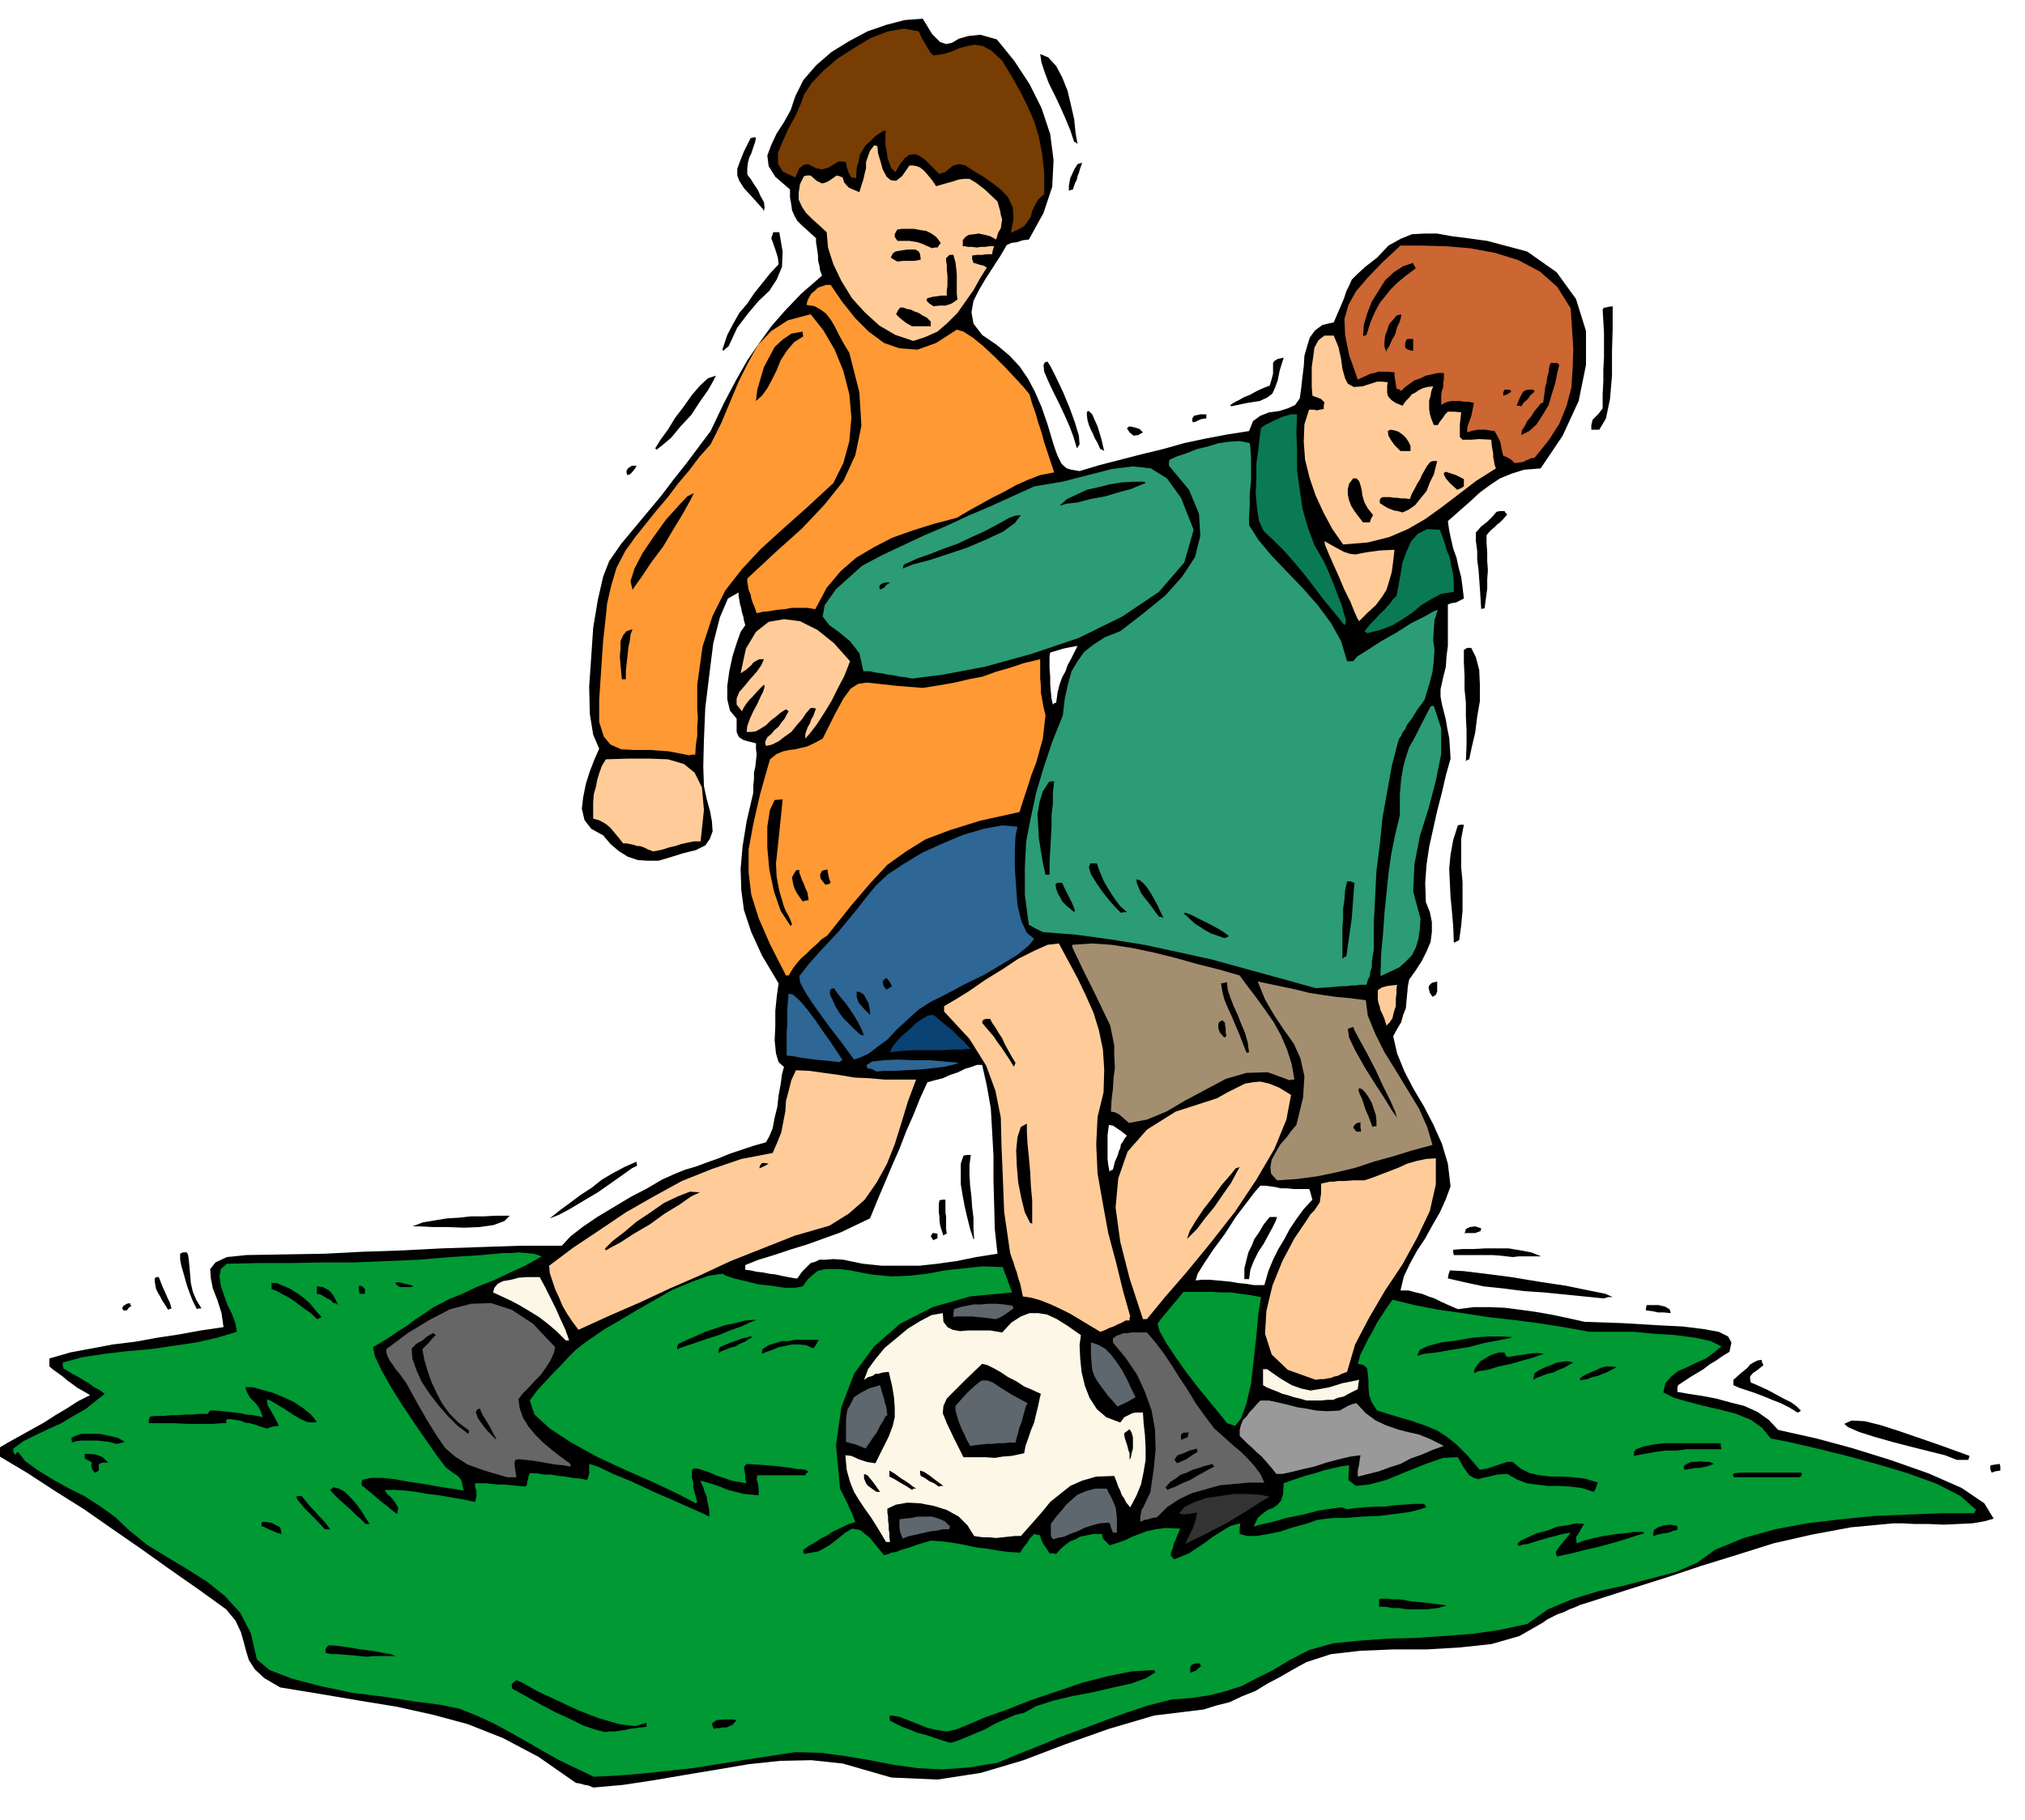<svg xmlns="http://www.w3.org/2000/svg" fill-rule="evenodd" height="440.871" preserveAspectRatio="none" stroke-linecap="round" viewBox="0 0 3035 2728" width="490.455"><style>.brush1{fill:#000}.pen1{stroke:none}.brush2{fill:#093}.brush4{fill:#fcf7e6}.brush5{fill:#5e666e}.brush6{fill:#666}.brush8{fill:#fc9}.brush9{fill:#a38f70}.brush10{fill:#2e6696}.brush12{fill:#2b9c75}.brush13{fill:#f93}</style><path class="pen1 brush1" d="m889 2679-7-3-6-1-7-2-6-1-56-39-53-28-53-21-52-14-54-12-55-9-59-10-61-10-24-14-14-13-9-14-4-13-4-15-4-14-8-17-14-17-43-31-43-30-42-30-42-29-43-30-43-27-43-28-42-25-2-6-1-4 17-10 18-10 18-10 18-10 17-11 17-10 17-11 18-9-10-6-9-5-8-6-7-5-7-6-7-5-7-5-6-5v-12l31-9 32-6 32-6 33-4 33-6 33-5 33-6 34-5-3-21-6-19-7-18-3-15-1-14 8-10 17-8 29-3 58-1 59-1 58-3 60-2 58-3 59-2 60-2h61l13-14 18-14 22-15 25-15 25-15 25-13 22-13 20-9 15-6 17-5 16-6 17-6 17-7 18-6 18-6 18-5 5-9 5-12 3-16 4-16 2-18 3-16 2-15 3-11-8-7-4-13-2-20 1-21v-23l2-20 2-15 1-6-25-42-16-35-11-33-4-30-1-32 3-34 6-37 10-43v-11l1-9v-10l2-9 1-9 1-9-1-9v-8l-12-3-7-2-6-4-2-3-2-5v-20l-10-12-4-17v-20l3-22 5-23 6-19 6-17 7-10-2-7-1-6-2-6-1-6-2-7-1-6-1-6v-5l-16 9-12 28-10 39-6 48-6 49-2 48-1 40 1 29 4 19 5 18 3 16 1 15-4 11-7 10-14 7-20 5-19 6-17 5h-16l-15-1-15-5-13-8-13-11-11-13-18-10-10-13-4-17 2-17 4-20 6-19 7-18 7-16-9-21-5-31-1-41 3-43 3-45 7-42 8-35 9-23 18-26 20-24 20-24 20-24 19-25 19-24 18-24 18-24 20-42 18-34 17-30 18-26 18-25 21-24 24-25 31-27-3-8-1-7-2-8v-7l-1-7-1-7-1-6v-6l-12-11-9-8-7-7-4-7-4-9-1-8-2-11v-12l-22-19-10-16-2-16 6-16 8-17 11-17 10-18 7-21 12-24 19-22 23-20 26-16 28-15 29-10 27-7 27-2 14 23 12 12 9 3 9-2 10-6 14-4 18-2 25 7 26 32 23 35 18 36 13 39 5 39-2 40-13 39-22 40-9 1-9 3-8 1-7 3-10 17-11 17-11 17-10 17-8 16-3 17 3 17 13 17 22 15 19 16 15 16 13 19 10 19 10 23 9 26 9 30 3 9 3 8 3 6 3 6 3 3 5 4 7 2 12 2 30-9 31-8 31-8 33-8 32-9 33-7 32-6 32-5 6-15 11-8 13-5 15-2 13-4 11-5 7-10 2-14 2-18 2-16 1-16 4-14 4-13 8-11 11-8 17-4 9-21 6-14 4-12 4-8 4-9 8-8 12-11 18-14 17-18 18-10 17-7 19-1h19l22 4 24 3 29 4 60 16 44 31 29 40 15 48v51l-11 54-24 52-33 49-25 2-19 6-17 7-15 10-15 11-14 13-16 14-18 16 2 14 3 14 3 13 5 14 3 14 4 15 2 15 2 17-6 3-6 3-7 1-5 2v62l-2 15-1 16-4 16-4 18v11l2 11 3 12 3 12 2 12 3 15 1 14 1 17-7 25-6 26-7 27-6 27-6 27-4 27-2 27 1 29 6 15 3 15v15l-2 15-6 14-7 14-9 14-10 14-2 10-1 11-1 11-1 11-4 10-3 11-6 10-6 11 6 26 11 27 13 25 16 27 14 27 13 29 9 30 4 34-7 19-9 20-11 19-11 20-12 18-11 20-9 19-5 21h12l11 3 9 2 10 4 9 3 10 5 11 5 14 6 24-3h24l23 1 23 3 22 3 23 4 24 5 27 6 58 2 49 3 40 2 32 4 22 4 14 7 5 9-3 14-10 6-10 7-10 6-9 7-10 6-10 6-9 6-9 6-1 4v6l17 3 20 3 21 4 22 6 20 5 20 9 17 12 14 15 18 4 40 9 52 14 58 18 57 20 50 22 34 23 14 23-14 4-18 3-21 1-22 1-23-1h-21l-18-1h-13l-64 6-59 11-57 13-54 17-55 17-54 18-57 18-59 19-10 3-9 4-8 3-8 4-9 3-8 4-8 4-7 5-35 20-42 12-47 5-50 3h-51l-48 2-44 5-37 12-20 11-19 11-19 10-18 11-20 8-19 9-20 5-19 6-74 9-68 20-65 23-63 24-64 19-65 10-69-3-73-21-47-5-47 1-47 5-47 8-48 8-47 8-46 7-45 4zm990-753h16l6-21 7-17 8-16 9-15 8-15 10-15 11-15 13-14-2-7-1-4-1-3-1-2h-23l-10-1h-9l-9-2-7-1-8-1h-7l-8 9-13 17-16 21-16 25-17 23-14 21-10 16-3 10 10-1h11l11 1 11 1 10 1 11 2 11 1 12 2zm-216-170 2-2 3-1 3-12 4-9 2-7 2-4 1-6 3-4 2-4 4-5-9-7-6-4-6-4-6-1-1 7-1 8v36l1 9 2 10zm-471 160h3l7-10 7-7 6-6 7-2 6-3h9l12-1 15 1 29 6 29 3h56l27-3 29-4 29-6 32-5-4-37-1-37-1-37v-36l-2-36-2-35-6-34-7-31h-8l-8 3-10 3-10 5-12 4-11 5-12 3-11 3-11 24-10 25-11 25-10 26-11 25-11 26-11 26-11 27-21 10-23 11-25 9-25 9-26 8-24 8-23 7-20 8v7l8 1 9 2 9 1 10 2 9 1 9 2 10 2 11 2zm386-860 2-2 3-1 2-15 3-12 4-11 5-9 3-9 5-9 5-10 5-10-11 2-10 2-10 3-10 3-1 5v19l1 12v11l1 12 1 10 2 9z"/><path class="pen1 brush2" d="m890 2663-27-13-25-12-25-14-24-14-25-14-24-13-26-12-25-10-29-6-39-5-45-7-48-6-48-10-42-11-34-13-19-16-9-39-16-31-23-25-26-21-30-19-30-18-31-19-27-22-20-19-22-16-25-16-24-12-25-14-21-13-18-13-11-14-3 2v3l-4-4v-6l15-11 18-9 19-9 20-9 18-11 18-10 15-12 14-11-8-6-8-4-8-6-7-4-8-5-8-4-8-5-7-4-1-5v-4l30-8 33-5 34-4 35-3 34-5 34-5 31-7 30-9-2-12-5-14-7-14-5-14-5-15-2-14 2-11 9-8 47-1h48l48-1h48l48-2 48-2 48-4 48-3 9-1 11-1 11-1h12l11-1 12 1 11 1 12 4-9 5-16 9-22 10-25 12-26 10-23 11-18 7-9 5-14 7-13 9-14 9-13 10-13 8-13 9-13 8-12 7 3 14 10 21 14 25 17 27 18 27 18 26 16 23 13 17 9 7 9 6 3 3 3 5 1 6 2 8-18-3-20-3-22-4-21-3-22-4-19-2h-17l-13 3-1 4v4l5 4 6 5 6 5 7 6 6 5 8 6 7 6 8 6 2-9-6-10-5-6-5-4-3-4-1-3h15l16 1 16 2 17 3 17 2 17 3 18 3 19 4 2-8v-8l-2-7v-5h16l9 1 10 1h9l11 1 10 1 11 1 1-2 1-2v-3l1-3 1-5 2-5h10l11 2h11l11 2 10 1 11 2 11 1 11 2 2-6 1-4v-14l13 4 23 11 29 12 32 15 30 13 27 12 18 8 8 4v-8l-1-7-2-8-1-7-3-7-2-7-3-6-1-4 7 2 10 3 12 4 12 5 12 3 12 3 11 1 11 1v-10l-1-7-2-7 1-6h72l1-3 4-2-3-2-2-1-4-1h-7l-11-2-15-2-22-2-28-2-3 2-2 3 1 6 1 6v6l2 6-12-2-11-2-11-4-10-3-11-5-9-3-9-3h-7l-2 3v11l2 7v7l2 8 2 7 2 8h-2v1l-29-15-36-17-41-18-41-19-40-22-32-21-23-21-7-21 11-15 12-13 11-12 12-12 11-12 12-12 14-11 16-11 13-9 21-12 25-15 28-16 28-16 29-12 25-9 21-3 5 3 12 4 17 4 20 5 19 2 20 3h16l11-2 8-11 8-7 6-5 7-2 7-1h20l15 2 31 6 30 3 27-1 28-3 26-5 28-3 28-3 31 1 3 9 4 10 3 9 4 10-63 6-56 16-49 25-39 34-30 41-19 50-8 57 6 65 1 2 3 6 3 6 4 8 3 7 4 8 2 6 3 7-12 4-10 5-11 5-9 6-10 5-9 6-9 5-8 6v2l1 4 22-4 16-9 13-10 11-9 10-6 12 2 15 12 21 26 3-1 4-1 4-2 7-1 7-3 11-3 14-5 20-6 15 1 17 2 17 3 18 4 17 2 17 3 16 2 17 1 5-8 5-6 5-8 6-6 4 1 5 1 1 5 2 4 1 3 2 3 3 4 5 8h5l5 1 7-8 7-6 7-5 8-3 7-4 10-2 10-2h13v4l2 4 3 3 6 6 13-4 11-4 10-5 11-4 10-4 14-3 15-2 22 1-4 9-3 8-3 6-1 6-3 7v5l2 2 3 3 10-4 12-5 12-8 12-8 12-9 13-8 13-8 15-4-1 7v9l11 3h15l17-3 19-4 18-6 19-5 17-6 15-2 10-1h19l23-2 26-1 24-3 22-3 16-4 9-3-2-3-2-2h-15l-15 1-14 1-14 2h-15l-14 1-14 1-14 2-8-3-15 2-20 3-23 6-25 5-21 6-18 4-10 3 6-13 8-7 7-5 8-3 6-4 6-7 3-10 1-16 11-4 12-4 12-4 12-3 12-4 13-3 13-3 13-2-1 22 11 9 20-2 26-7 29-12 30-12 26-9 22-1 9 16 8 11 7 4 7 2 6-2 10-2 12-3 15-1 14 8 15 6 15 2 17 2h15l18 1 17 2 19 6 2-4 1-2 1-4 2-4-20-6-18-2-18-1h-16l-16-2-14-3-14-7-12-10h-8l-6 2-6 2-6 2-6 2-6 2-6 1-5 1-19-22-16-16-15-12-14-9-17-7-20-7-24-7-29-9-8-12-4-11-1-12v-10l-1-10-1-8-5-5-9-2 4-14 6-12 6-12 7-12 6-12 8-12 7-11 8-11 33 8 36 7 36 5 38 6 36 4 39 5 38 6 39 7h65l32 3 32 2 30 4 23 5 16 8-11 9-12 9-14 6-14 7-14 6-10 8-9 10-3 14 16 8 21 6 23 6 26 6 23 6 22 9 17 12 13 16 26 5 39 9 45 11 48 13 47 14 44 16 35 18 24 21-2 2-1 3h-49l-50 2-50 2-50 5-51 6-48 9-47 13-44 18-26 19-32 14-38 10-38 10-41 9-39 12-36 15-31 22-42 9-42 6-42 3-42 3-42 1-41 3-40 4-36 10-29 15-25 15-24 12-23 12-25 8-24 6-27 4-28 2-36 9-33 11-33 12-32 12-33 12-31 13-33 13-31 13-43 7-40 3-37-2-36-5-36-7-36-6-37-5-38-1-39 6-39 6-38 6-37 6-38 4-37 4-37 3-37 2z"/><path class="pen1 brush1" d="m1424 2612-13-4-12-4-12-4-12-3-12-5-11-4-10-5-8-4-1-6 2-2 13 2 15 6 13 5 15 6 14 3 14 2 14-3 15-6 28-12 34-12 35-14 39-13 38-13 39-10 35-7 33-2 3 3-14 9-22 8-27 6-30 7-32 6-29 7-25 8-18 10-13 3-14 6-16 7-16 9-17 7-14 6-13 5-8 2zm-517-16-15-4-18-6-20-10-20-9-21-11-18-10-16-9-11-6-1-4v-3l3-3 4-3 11 5 21 12 28 13 32 15 31 12 31 9 24 3 17-5v6l-9 1-8 1-8 1-8 2-8 1-7 1h-8l-6 1zm163-5-2-4-1-4 7-5 9-1h15l6 1-6 7-9 4h-6l-5 1h-5l-3 1zm714-84v-9l2-3 3-1 3-1h6l1 2 1 2-8 7-8 3zm-1234-24-20-2-14-1-11-1h-7l-7-1-3-1v-6l4-5h5l11 1 15 2 18 3 16 2 16 3 12 2 8 3h-33l-10 1zm1558-71-11-2h-10l-11-2h-9v-11l3-1h9l8 1h11l17 3 22 2 31 4-6 2-7 2-9 1-8 1h-30zm226-79-2-4v-3l5-8 5-6 3-4 3-3 3-4 3-4-12 2-11 3-12 3-10 3-10 3-9 3-8 1-5 2-2-2-1-1 5-5 11-5 13-6 16-4 15-6 15-2 14-3 11 1-4 7-4 7-4 6 1 9 11-4 12-3 12-3 13-2 12-2 12-1 13-2h15l1 2-10 3-15 5-20 6-22 6-22 5-19 5-15 3-7 2z"/><path class="pen1" style="fill:#333" d="m1777 2314 2-6 3-6 3-6 3-6 2-6 2-6 1-6 1-5-7 1-5 1h-4l-3 1-4-1-4-1 9-10 15-7 17-6 21-3 20-3h20l18 1 16 3-14 8-15 10-18 11-18 11-18 9-17 9-15 7-11 6z"/><path class="pen1 brush4" d="m1328 2311-12-20-10-16-10-14-8-12-8-13-6-15-5-18-2-22 9 1 11 5 6 2 6 2 6 1 7 1 11-22 9-18 6-16 3-13v-14l-1-15-3-18-5-21-9 1-7 2h-4l-4 3-7 2-6 4 6-16 11-15 14-17 17-14 18-15 18-11 17-9 17-3 1 13 6 8 8 4 11 2 12-1h33l18 3 14-15 14-9 13-5h13l13 2 15 7 16 10 20 14-2 15 1 20 2 20 5 21 7 18 11 17 14 12 21 8 6-8 8-4 4-2 5-1h11l1 16 2 18 1 18v19l-3 18-4 19-7 17-9 17-6-7-3-6-4-6-2-6-3-6-2-6-2-5-2-5-27 1-21 6-18 8-15 12-15 12-13 16-15 17-16 18h-9l-9 1-10 1-9 1-10-1h-9l-8-1-6-1-10-16-13-13-18-10-19-6-21-4-19-1-17 3-13 6v6l1 6v6l1 7v6l1 6v6l1 7h-6z"/><path class="pen1 brush5" d="m1578 2307-3-5v-18l8-11 8-9 7-9 9-8 8-7 12-5 14-4h18l3 7 4 7 3 7 3 7 1 7 1 9v22h-6l-3-8-1-4-1-2-1-1-13 1-12 3-12 4-10 5-11 4-9 4-10 2-7 2zm-225-1-4-10-1-7v-12l8-1 10-1 10-2h21l10 3 9 4 8 8-1 2v2h-10l-9 2-9 1-9 2-9 2-9 2-8 2-7 3z"/><path class="pen1 brush1" d="M2478 2302v-5l1-4 6-4 9-3 9-1 11 2v6l-6 1-4 2-4 1-3 1h-4l-4 1-5 1-6 2zm-2061-4-7-3-7-3-6-3-5-2v-4l1-2h6l5 1h3l3 2 4 2 6 3 1 5 1 5-3-1h-2zm70-6-14-15-10-10-7-7-4-5-6-7-2-5 4-1h4l4 5 5 6 5 6 6 6 5 6 6 6 6 7 6 8h-8zm61-8-7-7-8-7-8-8-8-7-9-8-6-6-5-5-2-3 5-4 8 2 9 5 9 9 8 9 8 11 6 10 6 9h-6z"/><path class="pen1 brush6" d="M1709 2281v-7l1-6 1-5 3-5 5-11 5-10 5-34 3-31-1-30-5-28-10-28-12-26-17-25-19-23v-6l5-4 6-2 5-2h6l6-1h23l12 14 13 17 12 18 12 19 12 18 12 20 13 18 15 20 8 7 10 9 10 9 12 10 10 10 10 11 9 12 6 13h-23l-22 2-22 2-21 6-21 6-19 9-18 12-15 15-7 1-6 2-6 1-6 3z"/><path class="pen1 brush1" d="m1314 2236-6-4-4-3-4-3-2-3-3-7v-7l5 2 6 7 6 8 7 10h-5zm53-3-9-6-9-5-8-5-8-4v-9l7 4 11 8 5 3 6 4 5 4 6 4h-4l-2 2zm383 0-2-2-1-2 7-8 8-5 8-6 9-3 8-4 10-3 9-3 12-3v2l2 2-6 3-9 5-11 6-10 6-12 5-10 5-8 3-4 2zm-343-5-7-5-7-3-7-5-6-3-1-4v-4l6 2 9 6 9 7 11 8h-4l-3 1z"/><path class="pen1 brush6" d="m760 2214-34-10-25-9-19-12-15-13-13-19-13-21-15-26-17-31-5-7-5-7-6-7-4-6-5-7-3-6-2-6v-5l32-24 33-20 31-16 31-8 30-1 31 10 32 21 33 35-2 9-5 11-7 11-8 11-9 9-9 10-9 9-6 8 2 14 5 14 8 13 11 13 11 11 13 11 13 10 15 11v4l-11-2-11-1-12-2-11-2-12-2-10-1-10-1-6 1-1 6 1 7 1 7 1 6h-14z"/><path class="pen1 brush1" d="m2599 2214-2-3 2-3 11-1h89l2 2-3 5h-99z"/><path class="pen1" style="fill:#999" d="M2035 2213v-9l2-9 1-8 1-6-15 2-17 4-19 5-18 6-18 4-16 4-14 3h-9l-8-10-7-8-7-8-7-6-7-7-7-6-6-6-6-6v-9l2-8 3-7 6-6 4-6 6-6 5-6 5-5h13l14 3 13 3 15 4 13 2 16 3 16 1 19-1 5-3 4-2 3-2 3-1 5-2 5-1 14 15 15 11 15 7 17 6 15 4 18 4 17 7 20 10-17 6-16 7-17 6-15 8-16 5-16 6-16 4-16 4z"/><path class="pen1 brush1" d="m142 2207-4-5-1-4v-4l1-2-7-4-4-2v-7h7l10 1 10 4 8 8h-8l-6 2v10l-5 3h-1zm2843 0-2-5v-5l1-1 6-1 7-1 1 4v6l-7 1-6 2zm-460-4-1-2-1-2 2-3 5-3 5-2h7l6-1 7 1h7l7 3-6 2-5 2-6 1-5 1h-6l-5 1-6 1-5 1zm-761-10-2-3-2-2 5-7 9-3 9-4 11-3v2l1 3-7 4-10 7-9 4-5 2zm-71-4v-11l-2-5-1-5-2-6-2-6-1-5v-3l4-3 4-3 3 5 2 7v17l-2 7-1 6-2 4v1zm1240-1-18-7-24-6-28-7-27-7-28-8-22-7-16-7-6-5 11-5 20 1 24 6 28 9 29 10 29 10 25 9 22 8-1 3-1 3h-17zm-1489-4-15-30-10-21-6-15 1-11 5-11 12-12 17-17 24-23 8 2 10 5 9 5 12 8 12 6 12 8 12 5 13 6-2 8-2 10-3 12-3 13-5 12-4 12-4 11-2 11-9 2-10 2-13 1-12 2-14-1h-33zm1005-2v-6l3-4 11-4 15-3 16-2h85v4l1 5h-52l-15 2h-16l-16 2-16 3-16 3z"/><path class="pen1 brush5" d="m1298 2171-8-3-7-3-8-2-7-2v-35l2-13 5-9 5-10 9-6 13-7 17-5 3 11 3 9 1 6 2 5 1 7 1 7-3 2-3 6-5 8-5 10-6 8-5 8-4 5-1 3zm156-4-5-9-3-7-4-8-3-7-3-8-2-7-2-8v-6l17-19 13-12 9-7h9l8 3 12 8 16 10 24 13-3 6-2 8-2 7-2 8-3 7-2 8-2 7-2 8h-9l-9 1h-8l-8 1h-9l-9 1-8 1-8 1z"/><path class="pen1 brush1" d="m174 2164-10-3-9-1-9-1h-24l-8 1-6 2-1-7 6-3 9-3h28l14 3 13 3 10 6-7 2-6 1zm569-7-6-6-6-6-5-6-3-4-7-10-3-9 3-4 3-1 1 2 3 7 5 8 6 10 4 8 4 7 2 4h-1zm1027 1v-7l2-3 3-1h7l-1 2-1 5-5 2-5 2zm-1068-9-16-12-15-15-14-16-13-17-12-18-8-18-6-17-1-15 7-7 9-5 7-6 9-5 2 1 2 2-5 5-5 6-5 5-5 5 3 16 5 17 6 17 8 17 8 15 11 15 13 13 16 12-1 5zm-302-8-10-3-8-3-8-2-7-1-7-3-7-1-7-1h-6l-1 2v4h-7l-13 1h-37l-21-1h-38v-5l2-5 10-1h11l10-1h11l11-1h11l11-1h12l1-3 2-2h9l10 1 8 1 9 1 9 1 9 2 11 1 14 3-3-8-3-6-4-6-4-4-5-5-3-5-3-6-1-5h11l14 4 15 4 17 7 15 7 15 10 11 9 9 11-7 1-8-1-11-5-10-6-12-8-10-6-10-6-7-3 1 9 5 8 2 4 3 5 3 6 4 8-9 1-9 3z"/><path class="pen1 brush2" d="m1839 2133-11-14-14-17-18-22-17-22-17-24-14-21-10-18-3-11 4-6 5-6 5-6 5-6 5-6 5-6 5-6 5-6h42l15 1h14l14 2 15 2 16 3-4 25-3 34-4 35-4 36-7 30-8 22-9 11-12-4z"/><path class="pen1 brush1" d="m2694 2117-13-8-12-6-13-5-12-5-13-5-12-4-12-4-9-4v-8l10-9 11-9 4-5 5-3 6-3 6-1 1 4 2 4-5 4-5 4-6 4-4 5v4l1 5 5 2 9 4 11 5 13 7 11 6 12 6 8 6 6 6-2 2-3 1z"/><path class="pen1 brush5" d="m1675 2108-15-17-9-12-7-10-4-7-3-9-1-10-1-14v-17l10 3 11 6 9 9 9 12 8 12 7 13 6 13 7 14-7 4-7 4-7 3-6 3z"/><path class="pen1 brush4" d="m1958 2099-10-3-9-2-9-3-8-2-9-4-8-3-7-3-5-3v-24h6l20 14 17 10 14 5 14 3 13-2 16-3 19-6 25-5-1 6-1 8-12 6-9 5-9 2-7 3h-9l-9 1h-22z"/><path class="pen1 brush1" d="m2369 2069-1-2v-1l5-4 6-3 7-3 7-3 6-3 8-2h7l9 1-6 3-7 4-8 3-7 3-9 2-7 3-6 1-4 1z"/><path class="pen1 brush8" d="m1972 2068-42-15-24-23-10-31 2-34 9-38 15-37 18-34 19-28 5-8 6-6 4-6 4-6 1-7 1-6v-15l4-1 5-1 4-1h6l6-1h10l13-1h17l12-4 13-5 13-5 13-5 13-6 14-4 14-3 15-1v39l-9 40-19 40-22 40-26 39-24 41-21 40-12 41-8 3-6 3-5 1-5 2-6 1-5 1h-6l-6 1z"/><path class="pen1 brush1" d="m2298 2068 1-6 1-4 6-4 6-3 7-3 8-3 7-3 8-1 7-1 9 2-7 4-7 4-8 3-8 4-9 2-8 3-8 3-5 3zm-89-10 1-6 4-6 5-6 7-4 6-4 8-3 7-2h8l1 3 3 4 6-1 6-1 7-1 7-1 6-1 8-1h7l8 1-6 2-11 4-15 4-17 5-19 4-16 5-14 2-7 3zm-85-26 4-9 13-6 19-5 23-3 23-4 24-2h20l17 1-7 2-15 3-21 4-23 6-26 4-22 4-19 2-10 3zm-982-3v-4l1-3 9-6 10-3 10-3h10l9-2h36l-3 6-5 7-11-5-10-1h-11l-9 2-11 2-9 4-9 3-7 3zm-65-1v-5l2-4 14-6 11-4 8-3 6-1 6-2 4 1-6 3-6 4-7 3-7 4-8 2-7 3-6 2-4 3zm-62-6v-4l2-4 13-6 14-6 13-6 15-5 15-5 15-3 15-4 17-1-10 4-13 6-17 6-17 7-19 6-17 6-15 5-11 4z"/><path class="pen1 brush4" d="m848 2009-14-14-13-11-13-10-13-8-15-9-13-7-15-7-13-6 2-7 5-6 8-4 12-2 11-3 12-1h20l2 4 6 11 7 14 9 18 7 16 7 15 4 11 2 6h-5z"/><path class="pen1 brush8" d="m1649 1996-15-9-15-9-15-9-14-7-15-7-15-6-14-4-13-2-2-10-2-9-3-9-2-8-3-8-2-7-3-8-2-6-9-62-2-52-2-47-1-42-8-40-14-38-25-40-38-41v-8l17-10 21-13 23-16 26-16 24-16 24-12 20-9 17-2 14 26 14 26 12 25 12 27 8 26 6 29 2 30-1 34-9 37-2 41 2 44 8 45 8 44 12 45 10 41 11 39-1 2v4h-6l-5 3-7 3-6 3-6 2-6 3-5 2-3 1zm-782-3-9-12-8-12-7-12-5-12-6-13-4-12-4-12-1-11 36-27 39-26 40-27 42-24 42-23 45-18 44-15 47-9 7-16 6-15 3-16 3-15 1-16 4-15 4-16 7-15 21 1 21 3 22 3 24 4 22 1 23 2h47l-12 32-10 33-10 32-12 30-15 27-18 26-24 21-29 18-52 15-48 19-48 19-45 21-46 20-45 21-46 20-46 21z"/><path class="pen1 brush1" d="m475 1977-9-9-9-6-8-6-8-6-9-6-8-4-9-5-8-3v-9h8l9 4 10 4 11 7 10 7 10 9 8 10 9 10-4 2-3 1z"/><path class="pen1 brush5" d="m1492 1977-15-2-11-1-9-1h-23l-5 1v-7l1-5 9-3 10-2 10-2h12l10-1h12l12 1 13 2v1l1 3-7 5-7 5-7 4-6 2z"/><path class="pen1 brush8" d="m1713 1977-20-61-14-55-7-51 4-44 14-40 29-33 43-27 62-20 16-9 14-7 12-6 12-2 11-1 13 3 15 6 18 11-7 37-18 44-27 46-32 48-36 46-36 44-33 38-27 33h-6z"/><path class="pen1 brush1" d="m2485 1967-9-2-9-1v-4l1-4h18l4 1 5 1 7 4 1 2 1 4-10-1h-9zm-2300-3-1-2-1-1 2-4 2-1 3-2 5-1v2l2 2-4 3-3 4h-5zm67-1-5-8-4-6-3-6-3-5-3-6-1-5-1-6v-5l2-2h4l5 13 5 11 3 7 3 6 2 6 1 4-3 1-2 1zm43-1-6-12-4-10-4-11-3-10-3-11-3-10-2-10v-9l4-2h6l2 4 1 8 1 10 1 12 1 12 3 13 5 12 8 13h-4l-3 1zm205-9-5-5-5-2-3-2-3-2-4-2-5-1v-11l9 1 9 5 3 3 4 5 3 6 4 8-4-3h-3zm1904-7-30-3-30-3-30-3-30-2-31-4-29-3-28-6-26-6 1-6 2-6 20 1 33 4 39 5 42 7 40 6 34 7 25 5 11 5h-7l-6 2zm-1865-7-1-6v-6h2l3 1 4 4v7h-8zm61-10-4-2-3-3v-2h7l6 2 6 1 7 2-1 1v1h-18zm1265-12v-16l3-12 3-12 5-10 4-10 7-10 7-12 9-11h11l-2 6-5 10-6 11-7 13-8 12-7 14-5 13-2 14h-7zm402-33-17-2-13-1h-58l-1-4v-4l14-1h16l18-1h35l18 3 16 3 15 6h-34l-9 1zm-1359-10-1-2v-1l11-11 17-13 19-16 21-14 20-14 21-10 18-7 15 1-13 6-17 12-23 14-22 16-24 14-20 13-15 8-7 4zm491-15-2-3-2-3 1-2 1-2 2-1 6 1v7l-5 2-1 1zm60-2-5-15-4-16-4-17-3-16-3-18v-31l4-12 5-1h6l-2 15v15l1 16 2 17 1 15 2 16v16l1 16h-1zm320 0 4-12 9-15 12-18 14-18 13-18 13-15 8-10 6-2-5 9-8 15-12 17-13 19-14 17-12 16-10 10-5 5zm-365-5-3-9-2-7-1-7v-6l-1-6v-12l1-6 4-1h5v19l1 7v18l1 7-3 1-2 2zm781-3 2-7 6-3 8-1 9 3-1 4-8 3h-15l-1 1zm-1577-11 16-6 18-3 18-3 18-1 18-2h19l19-1h20l-8 8-16 6-21 3-23 1-26-1h-22l-19-1h-11zm926-5-8-16-5-20-5-25-2-24-1-24 2-20 5-15 9-5v12l1 18 2 20 2 22 1 21 2 22v35l-2-1h-1zm-720-7 15-12 15-11 16-12 17-11 15-12 17-10 17-9 18-8v2l1 4-8 4-14 10-17 12-20 14-22 13-20 12-17 9-13 5z"/><path class="pen1 brush9" d="m1914 1769-9-10-1-10 2-11 6-11 7-12 9-10 8-11 7-8 10-41 2-32-6-27-10-22-15-21-14-21-14-24-11-27 19 4 19 4 19 4 20 5 19 3 21 3 21 2 24 3 3 23 11 27 14 28 18 29 17 28 17 28 12 27 8 27-30 8-29 9-29 8-27 9-29 7-29 6-30 4-30 2z"/><path class="pen1 brush1" d="m1138 1751 1-4 3-4h4l6 1-7 4-7 3zm895-55-5-6 2-4 4-3 5-1v7l1 7h-7zm24-7-3-8-3-8-4-9-3-9-3-9-3-6-2-6 1-3 4 1 5 5 5 7 5 9 3 9 3 9 1 8v9h-4l-2 1z"/><path class="pen1 brush9" d="m1692 1683-9-8-6-5-6-3-6-1 1-18 2-16 1-17 2-15-1-17v-16l-3-15-3-15-13-27-11-23-10-20-8-16-7-15-5-10-3-7v-3l29-2 30 2 32 5 33 7 32 8 32 9 32 8 31 9 11 15 13 17 13 18 14 20 11 20 9 21 7 22 4 23h-4l-3 1-33-12-32 1-31 9-30 16-30 16-29 17-29 12-27 5z"/><path class="pen1 brush1" d="m2093 1674-7-10-11-18-15-23-15-24-14-25-9-19-2-13 8-3 2 5 8 15 11 20 13 25 11 24 11 22 7 16 3 10-1-2z"/><path class="pen1 brush10" d="m1314 1606-8-4-6-1-1-4v-1l8-5 17-2 22-1 25 1h23l22 2 14 1 7 1-9 3-14 3-17 2-19 2-21 1-18 1h-15l-10 1z"/><path class="pen1 brush1" d="m1519 1598-6-10-6-9-6-9-6-8-6-9-6-7-6-7-5-6 1-4 4-2h7l3 6 5 7 4 7 6 9 4 9 5 9 5 9 6 10-2 5h-1z"/><path class="pen1 brush10" d="m1258 1592-16-2-11-1-10-1-7-1-8-1-7-1-10-2-10-1v-36l1-11v-23l1-12 1-11 7 2 10 9 11 13 12 16 11 16 12 17 10 15 8 12-3 1-2 2zm22-4-8-11-11-15-14-18-14-19-15-21-11-17-8-15-1-9 14-18 15-17 15-16 15-16 14-17 14-17 14-18 14-17 17-16 24-16 28-17 31-14 31-13 31-9 27-5 23 2-3 14-1 22v26l2 29 2 27 6 24 8 17 11 9-8 10-17 14-23 14-27 16-29 14-28 15-24 12-17 11-9 8-12 11-13 12-13 14-15 11-13 10-13 6-9 3z"/><path class="pen1 brush1" d="m1868 1577-6-15-5-13-6-14-5-12-6-13-5-12-3-12-2-12 5-1 4-1 1 11 4 12 5 13 6 13 5 13 6 14 4 14 2 15-3 1-1-1z"/><path class="pen1" style="fill:#0a4273" d="m1334 1577 3-7 6-8 8-9 11-9 10-10 10-7 9-5 8-1 12 10 10 8 7 6 7 7 4 4 5 4 4 5 7 7h-5l-9 1h-14l-16 1h-40l-20 1-17 2z"/><path class="pen1 brush1" d="m1834 1554-6-7-2-6v-6l1-3 5-3 4 4v3l1 5v6l1 6-3 2-1-1zm-544-3-9-8-8-8-9-9-6-8-6-10-4-9-4-8v-7l2-2 4-1 4 6 6 8 7 8 7 10 6 9 6 10 5 10 4 10-3-1h-2z"/><path class="pen1 brush8" d="m2078 1537-3-10-3-7-3-6-1-5-2-6-1-5v-14l6-4 7-2 7-1 9-1-1 5v8l-1 8v11l-3 9-2 9-4 6-5 5z"/><path class="pen1 brush1" d="m1304 1521-6-6-4-4-4-5-3-3-3-9v-8l5 1 6 4 3 6 4 7 1 6 1 6v5zm843-27-4-6-1-4-1-4 1-3 4-4 8-2v15l-2 5-5 3zm-819-11-4-6-1-6 3-4 3-1 4 5 4 7-5 3-3 2h-1z"/><path class="pen1 brush12" d="m1972 1481-54-15-51-14-51-14-50-11-51-11-50-8-51-7-51-4-6-3-6-3-5-3-4-2-6-45v-41l2-39 7-36 8-37 11-37 13-39 16-40 3-26 5-22 5-18 9-15 10-14 14-11 17-11 23-9 35-27 33-27 25-28 19-29 8-32-2-33-15-36-30-36v-5l1-4 11-5 15-5 15-6 17-4 16-5 16-2 15-1 15 3 1 7 1 14v36l-2 19v19l-1 16v12l14 22 20 24 22 23 25 26 22 25 20 27 15 27 9 30h9l6-7 16-10 20-13 23-13 22-14 20-10 14-8 6-2-5 15-1 15-1 15 2 15-1 15-2 18-5 19-7 23-11 15-8 13-7 9-3 7-4 5-2 5-3 4-2 6-9 35-7 39-7 39-4 40-5 39-2 40-2 39v40l-1 5-1 6-1 7v8l-2 6-1 7-3 6-2 7h-10l-6 1h-7l-6 1h-8l-10 1-13 1-16 1z"/><path class="pen1 brush13" d="m1178 1462-24-47-17-39-11-35-4-33v-35l7-38 10-44 15-53 10-8 10-4 9-2 9-1 8-2 9-2 11-5 13-7 18-36 13-24 11-15 11-7 13-2 19 2 27 3 38 3 25-4 23-4 21-5 21-4 19-7 21-6 21-7 25-6v29l1 11v10l2 11 2 11 3 12-2 17-2 18-5 18-5 18-7 18-6 19-6 18-6 19-59 13-45 14-37 14-29 18-28 20-26 28-29 34-35 44-9 6-7 7-8 7-7 7-8 7-7 8-6 8-6 10h-4z"/><path class="pen1 brush12" d="m2069 1463 1-34 3-31 2-30 3-29 3-30 4-28 6-30 7-29v-31l2-23 3-18 4-15 5-15 9-16 10-20 13-25 2-1h3l11 34v38l-8 40-11 42-13 41-8 42-2 41 11 41-1 15-2 15-4 13-6 12-9 9-10 9-13 6-15 7z"/><path class="pen1 brush1" d="M2012 1437v-46l1-14v-15l2-13 1-15 3-13h5l6 2-1 12-1 14-1 13-1 14-2 14-2 14-2 14-2 15-4 2-2 2zm167-24-1-25-2-23-2-21-1-21-1-21 2-21 4-22 7-22 4-1h5l-4 21v43l2 22v43l-2 22-3 22-4 2-4 2zm-344-7-11-4-9-3-9-5-6-4-8-5-6-5-6-6-6-5 3-1 8 3 8 4 12 6 10 5 11 6 8 5 8 6-4 2-3 1zm-650-18-15-23-10-29-7-33-3-33v-31l4-25 7-15 12-1-2 20-2 20-2 19-2 19-2 18 1 20 4 21 7 24 1 2 2 5 3 5 3 6 3 8-2 3zm552-14-6-8-5-7-6-8-5-6-5-7-3-7-3-7-1-6 5 1 6 5 5 6 6 9 5 9 5 9 4 9 5 10-4-2h-3zm-57-6-8-8-9-10-11-14-9-13-8-13-3-10 2-6h10l3 9 4 10 4 9 6 10 5 8 6 9 7 9 10 9h-4l-5 1zm-70-1-6-5-6-5-6-6-3-6-4-7-2-6-1-6 1-2 3-1h6l3 7 4 8 4 8 4 8 2 5 2 5-1 3zm-407-16-5-7-4-6-3-6-2-6-2-11 5-9 2-2h4v4l2 5 2 6 3 6 2 6 3 6 1 6 1 6-6 1-3 1zm34-25-7-9-1-6 3-6 8-2 1 6 1 5 1 4 2 5-3 2-5 1zm330-15-4-18-3-18-3-19-1-18-1-18 3-18 5-16 9-14 4-1h4l-2 17v17l-2 17v18l-1 17-1 18-1 18v18h-6z"/><path class="pen1 brush8" d="m979 1276-8-3-6-3-6-2h-4l-6-2-5-1-5-1h-5l-8-10-5-6-5-6-3-3-5-4-5-3-6-3-8-2v-25l1-12 3-10 2-11 3-10 4-11 6-10 34-1h32l27 1 24 7 16 13 11 22 3 34-5 47h-10l-10 2-9 2-9 3-9 2-9 3-9 2-6 1z"/><path class="pen1 brush1" d="m2197 1141 1-25v-22l-1-21v-20l-2-20v-20l-1-20v-19l5-3h6l7 14 5 19 1 22v25l-4 23-3 24-5 21-4 19-3 1-2 2z"/><path class="pen1 brush13" d="m1033 1132-31-6-28-2h-24l-19-1-16-7-10-12-7-22v-33l2-30 2-30 2-29 3-27 3-29 6-26 8-27 13-25 15-21 16-20 16-20 17-20 15-20 17-20 15-20 17-19 16-32 13-31 13-31 14-28 15-27 20-21 25-16 34-9 19 24 17 29 13 32 9 35 3 35-3 35-9 33-15 30-40 37-36 32-33 30-28 30-25 32-19 38-15 46-8 57v37l1 13-1 13v14l-2 13-1 15h-5l-4 1z"/><path class="pen1 brush8" d="m1148 1118-1-4v-3l3-6 6-5 5-6 6-5 4-6 5-6 3-6 3-5-4-3-8 5-7 6-8 6-7 7-8 5-7 4-7 1h-7l1-9 4-11 5-11 6-11 5-11 4-8 2-7-1-3-9 9-8 9-5 5-4 5-4 6-3 6-8-10v-9l4-10 8-9 9-11 9-10 7-10 4-9h-7l-4 2-5 3-3 4-8 7-8 5 8-37 15-25 19-15 23-4 24 3 26 13 25 20 24 27-3 8-6 15-9 17-10 20-11 18-11 17-10 13-7 8v-7l2-6 2-5 3-5 2-6 3-5 2-6 2-5-4-1h-4l-7 8-6 9-8 9-8 10-10 7-9 7-10 5-9 2z"/><path class="pen1 brush1" d="m932 1018-1-11-1-11-1-12 1-11v-12l4-9 5-6 9-3-3 8-1 9-2 9-1 9-1 9-1 9-1 10v12h-6z"/><path class="pen1 brush12" d="m1367 1017-10-2-9-1-9-2-9-1-9-2-9-1-9-2h-9l-6-27-14-18-17-14-14-10-10-13 3-17 17-24 39-35 30-16 32-15 32-15 33-14 32-15 33-14 33-15 33-15 42-7 39-10 35-9 32-4 27 3 24 15 21 29 19 48-14 49-38 44-55 37-65 32-71 24-69 19-63 12-47 6z"/><path class="pen1" d="m2049 949-2-2-2-1 10-12 8-8 6-7 6-5 4-5 4-4 4-6 6-6 3-15 3-17 3-18 6-16 7-16 10-11 14-7 19 1 3 8 4 11 3 11 5 12 2 12 3 13 1 13v13l-19 3-15 8-15 9-13 11-15 10-15 9-18 7-20 5zm-34-12-16-20-15-18-15-20-14-18-15-18-15-17-16-16-15-14-7-15-3-19-2-22 1-22v-23l3-21 2-19 2-14 6-4 6-3 6-3 7-3 6-3 7-2 7-2h9l-1 27 1 28v29l4 29 4 28 8 28 10 27 15 26 7 16 7 17 6 16 6 15 3 12 3 9v6l-2 3z" style="fill:#0a7a54"/><path class="pen1 brush8" d="m2035 928-5-11-6-15-9-18-8-19-9-20-7-16-5-12-1-6 16 9 13 7 9 3 9 1 9-2 12-2 15-2 22-1-2 18-2 15-4 14-4 13-7 11-9 12-12 11-13 13-1-2-1-1z"/><path class="pen1 brush13" d="m1134 919-3-9-3-7-2-6-1-6-3-7-1-6-1-6v-5l43-40 39-35 34-36 28-35 18-39 9-44-3-50-15-59-9-15-7-13-6-12-6-10-7-9-8-6-9-5-12-2 1-6 3-6 3-5 5-4 5-5 6-2 6-2h7l17 25 20 25 20 20 23 17 23 8 27 2 28-10 31-20 10 3 14 9 16 13 17 16 16 16 15 16 12 13 9 11 4 14 5 14 4 14 5 15 4 15 5 15 5 15 5 15-21 4-18 7-18 8-18 10-18 9-18 10-18 10-17 10-34 9-32 10-31 11-27 14-27 16-23 20-21 25-17 32-12-2h-23l-11 2-12 1-11 2-10 1-9 2z"/><path class="pen1 brush1" d="m2220 913-1-16-1-15-1-14-1-14-2-15v-13l-2-15v-13l8-9 9-7 8-8 6-7 5-1h7l1 2 3 3-6 7-5 5-4 3-4 4-6 5-6 7v12l1 14v13l1 14-1 13v14l-2 15-2 15h-3l-2 1zM948 884l-3-13 6-19 12-23 17-25 18-25 18-20 14-15 10-5-5 10-11 20-14 23-16 27-18 24-14 21-10 14-4 6zm371 0-1-4v-2l3-3 3-1 3-1h7l-6 4-3 4-3 1-3 2zm34-32 1-4 1-2 20-9 20-7 20-8 20-7 19-9 20-9 19-10 20-11 8-3 9-1-9 12-18 13-26 12-28 12-30 10-28 9-23 6-15 6z"/><path class="pen1 brush8" d="m2013 816-16-23-13-24-12-26-9-26-7-28-2-27 1-26 7-22h7l5 1 4-1 6-1v-5l1-5-3-3-2-2-5-2-8-3-1-13v-30l2-14 2-15 6-11 9-7h14l7 17 4 18 2 15 4 14 4 8 9 5 13-1 22-7h8l8 1-1 5v10l1 5 2 3 4 4 6 4 10 4 5-7 5-5 4-5 6-3 4-3 6-3 7-2 9-1-3 8-1 7-2 6v13l1 7 2 7 4 10h6l3-5 4-5 4-6 4-4h10l10 1-2 18v19l4 4h13l12-1 18 1 1 10 2 11v5l1 5 1 6 2 6-30 19-26 20-25 19-25 18-26 15-28 12-32 8-37 3z"/><path class="pen1 brush1" d="m2043 783-7-9-6-8-5-8-3-8-2-9v-8l2-8 6-8h5l4 4 2 6 2 8 1 8 3 10 5 9 8 10-3 5-2 6h-10zm59-15-7-2-6-1-5-2-3-1-7-4-6-4v-5l2-3 3-1h10l6 1h5l6 1h6l7 1 3-8 4-7 4-8 4-6 3-7 4-7 4-7 5-6 4-1h6l-2 8-3 12-6 12-5 13-9 11-8 10-10 7-9 4zm-514-10 11-10 15-7 15-7 18-4 16-4 18-3 17-1h17l1 1 1 1-8 3-14 6-19 5-20 6-22 4-19 5-17 2-10 3zm596-24-11-10-6-7-3-6v-2l3-2 6 2 9 3 12 6v11l-5 3-5 2zM940 712l-1-4v-2l2-4 3-2 3-2h7l-2 4-4 5-4 4-4 1z"/><path class="pen1" style="fill:#c63" d="m2270 694-5-5-3-2-4-2-5-2-2-8-1-5-1-6-1-3-4-8-4-7-8-1-5-1h-13l-4 1-5 1-6 2v-7l2-6 2-6 2-5 2-10 2-10-8-2h-7l-6-1h-12l-6 1-5 2-5 3v-15l1-6 2-6v-6l1-6v-9h-9l-9 2-9 2-8 4-9 3-7 5-7 5-6 6-4-3h-3l-1-7-1-6-1-6v-6l-10-1h-14l-6 2-6 1-6 3-7 3-6 3-13-37-6-30-1-24 6-21 11-20 17-20 22-23 28-26h31l36 1 37 3 38 7 35 11 32 17 26 23 20 32 2 30 2 31-1 29-2 29-7 27-11 27-16 25-21 26-6 1-4 2-3 1-3 2-6 1-8 1z"/><path class="pen1 brush1" d="m2099 676-9-9-5-7-4-7-1-7 4-2 6 1 6 2 7 5 4 4 4 6 3 6v8h-15zm-1115-2-2-2 8-13 11-15 11-18 13-17 12-17 12-14 12-11 12-4-4 8-8 14-12 17-13 20-16 17-14 17-13 11-9 7zm665-1-4-9-4-7-3-7-3-6-3-7-2-7-1-7v-6l3-1 5 5 3 7 5 11 3 10 3 10 2 9 2 8-3-2-3-1zm-35-1-5-17-6-16-8-18-8-17-9-18-7-15-6-14-1-10 2-4 4-1 5 8 8 16 10 21 10 24 8 22 6 20 1 13-4 6zm85-19-6-5-4-6 2-2 2-1 5 1 4 1 3 1 3 1 2 2 3 3-7 4-7 1zm581-1 1-7 4-6 4-8 6-7 5-8 5-6 4-5 4-2 1-8 1-7 1-8 2-7 1-8 2-7 1-8 2-6h10l3 3-3 12-3 15-5 16-5 17-9 15-9 14-11 10-12 6zm105-8v-7l1-4 1-4 3-3 6-6 6-8v-21l1-19v-18l1-18v-37l-1-18-1-17 2-3h3l3-1 7-1v34l-1 33v37l-3 35-6 29-10 17h-12zm-597-11-1-2v-4l3-4 9-2h9v6l-7 1-5 2-4 2-4 1zm57-24-1-2 6-4 8-4 7-4 8-3 7-4 8-4 7-3 8-3 3-10 2-8v-16l2-3 5-3 9-2-6 19-3 15-4 11-4 9-8 6-11 5-19 3-24 5zm428-1 4-10 4-8 2-3 3-2 5-1h7l1 1 1 2-6 5-4 6-6 5-4 6-4-1h-3zm-1140-7 2-17 5-17 5-17 8-15 8-15 12-11 13-9 17-3v3l1 4-14 9-11 13-9 14-6 15-7 14-7 13-8 11-9 8zm1120-8v-5l2-4h8l2 3-6 4-6 2zm-175-65-3-8v-8l1-9 3-8 3-9 6-7 5-6 7-2v3l-2 8-4 8-3 11-5 9-4 9-4 6v3zm-995-5 7-21 9-17 9-16 12-14 10-15 12-15 12-15 13-14-1-9-2-7-2-6-2-6-4-11 3-9h9l5 29-1 23-8 19-11 17-16 15-16 19-16 21-13 28-4 3-4 4-1-2v-1zm1027 1-4-3v-7l1-2 1-3 2-1h8v18l-4-1-4-1z"/><path class="pen1 brush8" d="m1369 511-27-9-24-14-22-20-19-21-16-26-12-25-8-25-2-23-12-11-10-9-9-9-6-9-5-11v-10l2-13 6-12 5-1h5l9 8 8 4 4-1 5-2 6-4 7-5 4 1 5 2 2 7 5 6 2 2 4 2 5 2 7 3 3-10 3-9 2-9 2-8v-9l3-9 3-8 6-8h2l3 1 1 11 4 13 3 11 6 11 6 5 8 1 9-7 11-16h5l6 1 5 2 5 4 3 3 5 6 5 6 6 9 14-4 11-3 9-3 8-1h8l10 6 13 10 19 18 2 7 2 7 1 6 2 7-1 6-1 7-4 7-3 10-9-5-8-2-9-2-7 1-8 1-5 3-4 5v9h3l5 1h6l7 1 6-1h7l6-1h7l-2 6-1 6h-8l-7 1h-8l-7 1v5l2 6 4 1 6 2 5 1 5 3-10 16-10 18-12 17-12 17-15 15-15 13-18 8-18 6z"/><path class="pen1 brush1" d="m2043 504 1-17 5-17 7-18 10-16 10-16 13-12 14-9 15-5 1 3 3 5-16 12-12 10-10 10-8 10-8 10-7 13-7 16-6 19-3 1-2 1zm-676-15-9-5-5-4-5-4-5-5 3-6 3-4h5l5 2 6 1 6 3 6 2 6 4 6 3 6 6v7h-28zm32-30-6-4-4-4v-3l1-1 7-2 7-1 7-1h8v-7l1-8v-15l-1-9v-7l-1-6v-4l5-5h6l1 4 2 7 1 8 1 10v29l1 9-9 6-9 3h-9l-9 1zm-54-67-7-4-3-2 3-6 4-3 5-1 6-1 7-1h12l5 3 2 4 1 8-4 1-5 1h-17l-9 1zm52-20-9-4-7-3-6-2-6-1-6-1h-18l-4-6v-4l2-4 2-3 7-1h18l10 2 8 1 8 4 7 5 7 9-3 4-2 3h-4l-4 1z"/><path class="pen1" style="fill:#783d03" d="m1515 349 4-21-1-17-7-15-10-11-14-11-13-9-15-9-12-8-9-2-6 1-5 2-3 3-4 3-3 3-5 1-4 2-13-13-9-9-9-6-6-2-8 1-7 5-7 9-7 12-6-6-3-7-3-9-1-9-2-10v-16l1-4-2-1h-2l-12 8-8 8-7 6-4 7-4 6-2 10-3 11-1 15-7-1-4-7-3-9-1-7-6-1h-5l-15 9-10 3-9-2-6-3-6-3-6 1-7 5-6 14-19-9-7-12v-16l7-17 9-20 10-18 8-18 5-14 11-17 17-18 22-19 25-16 25-15 26-10 24-4 22 4 4 9 4 7 3 5 3 5 3 5 5 5 15-2 13-4 11-5 12-3 11-2 12 2 13 7 16 15 14 23 13 23 11 22 10 23 7 23 5 26 3 28v32l-9 8-5 9-4 8-2 9-5 7-5 7-9 5-11 5z"/><path class="pen1 brush1" d="m1144 314-17-19-12-13-7-11-3-8v-10l4-11 6-15 10-20 4-1h4l-1 6-2 6-2 6-2 6-3 6-2 8-1 8v9l1 2 4 5 5 8 6 9 4 9 5 9 1 8-1 5-1-1v-1zm458-28v-8l1-5 1-6 2-4 4-9 5-8 3-1 4-1-3 8-2 7-2 5-1 5-3 6-3 9-4 1-2 1zm8-73-6-18-7-17-8-18-8-17-9-18-6-16-5-15-2-13 12 5 12 13 9 17 8 20 5 21 5 22 2 20 3 17-3-3h-2z"/></svg>
